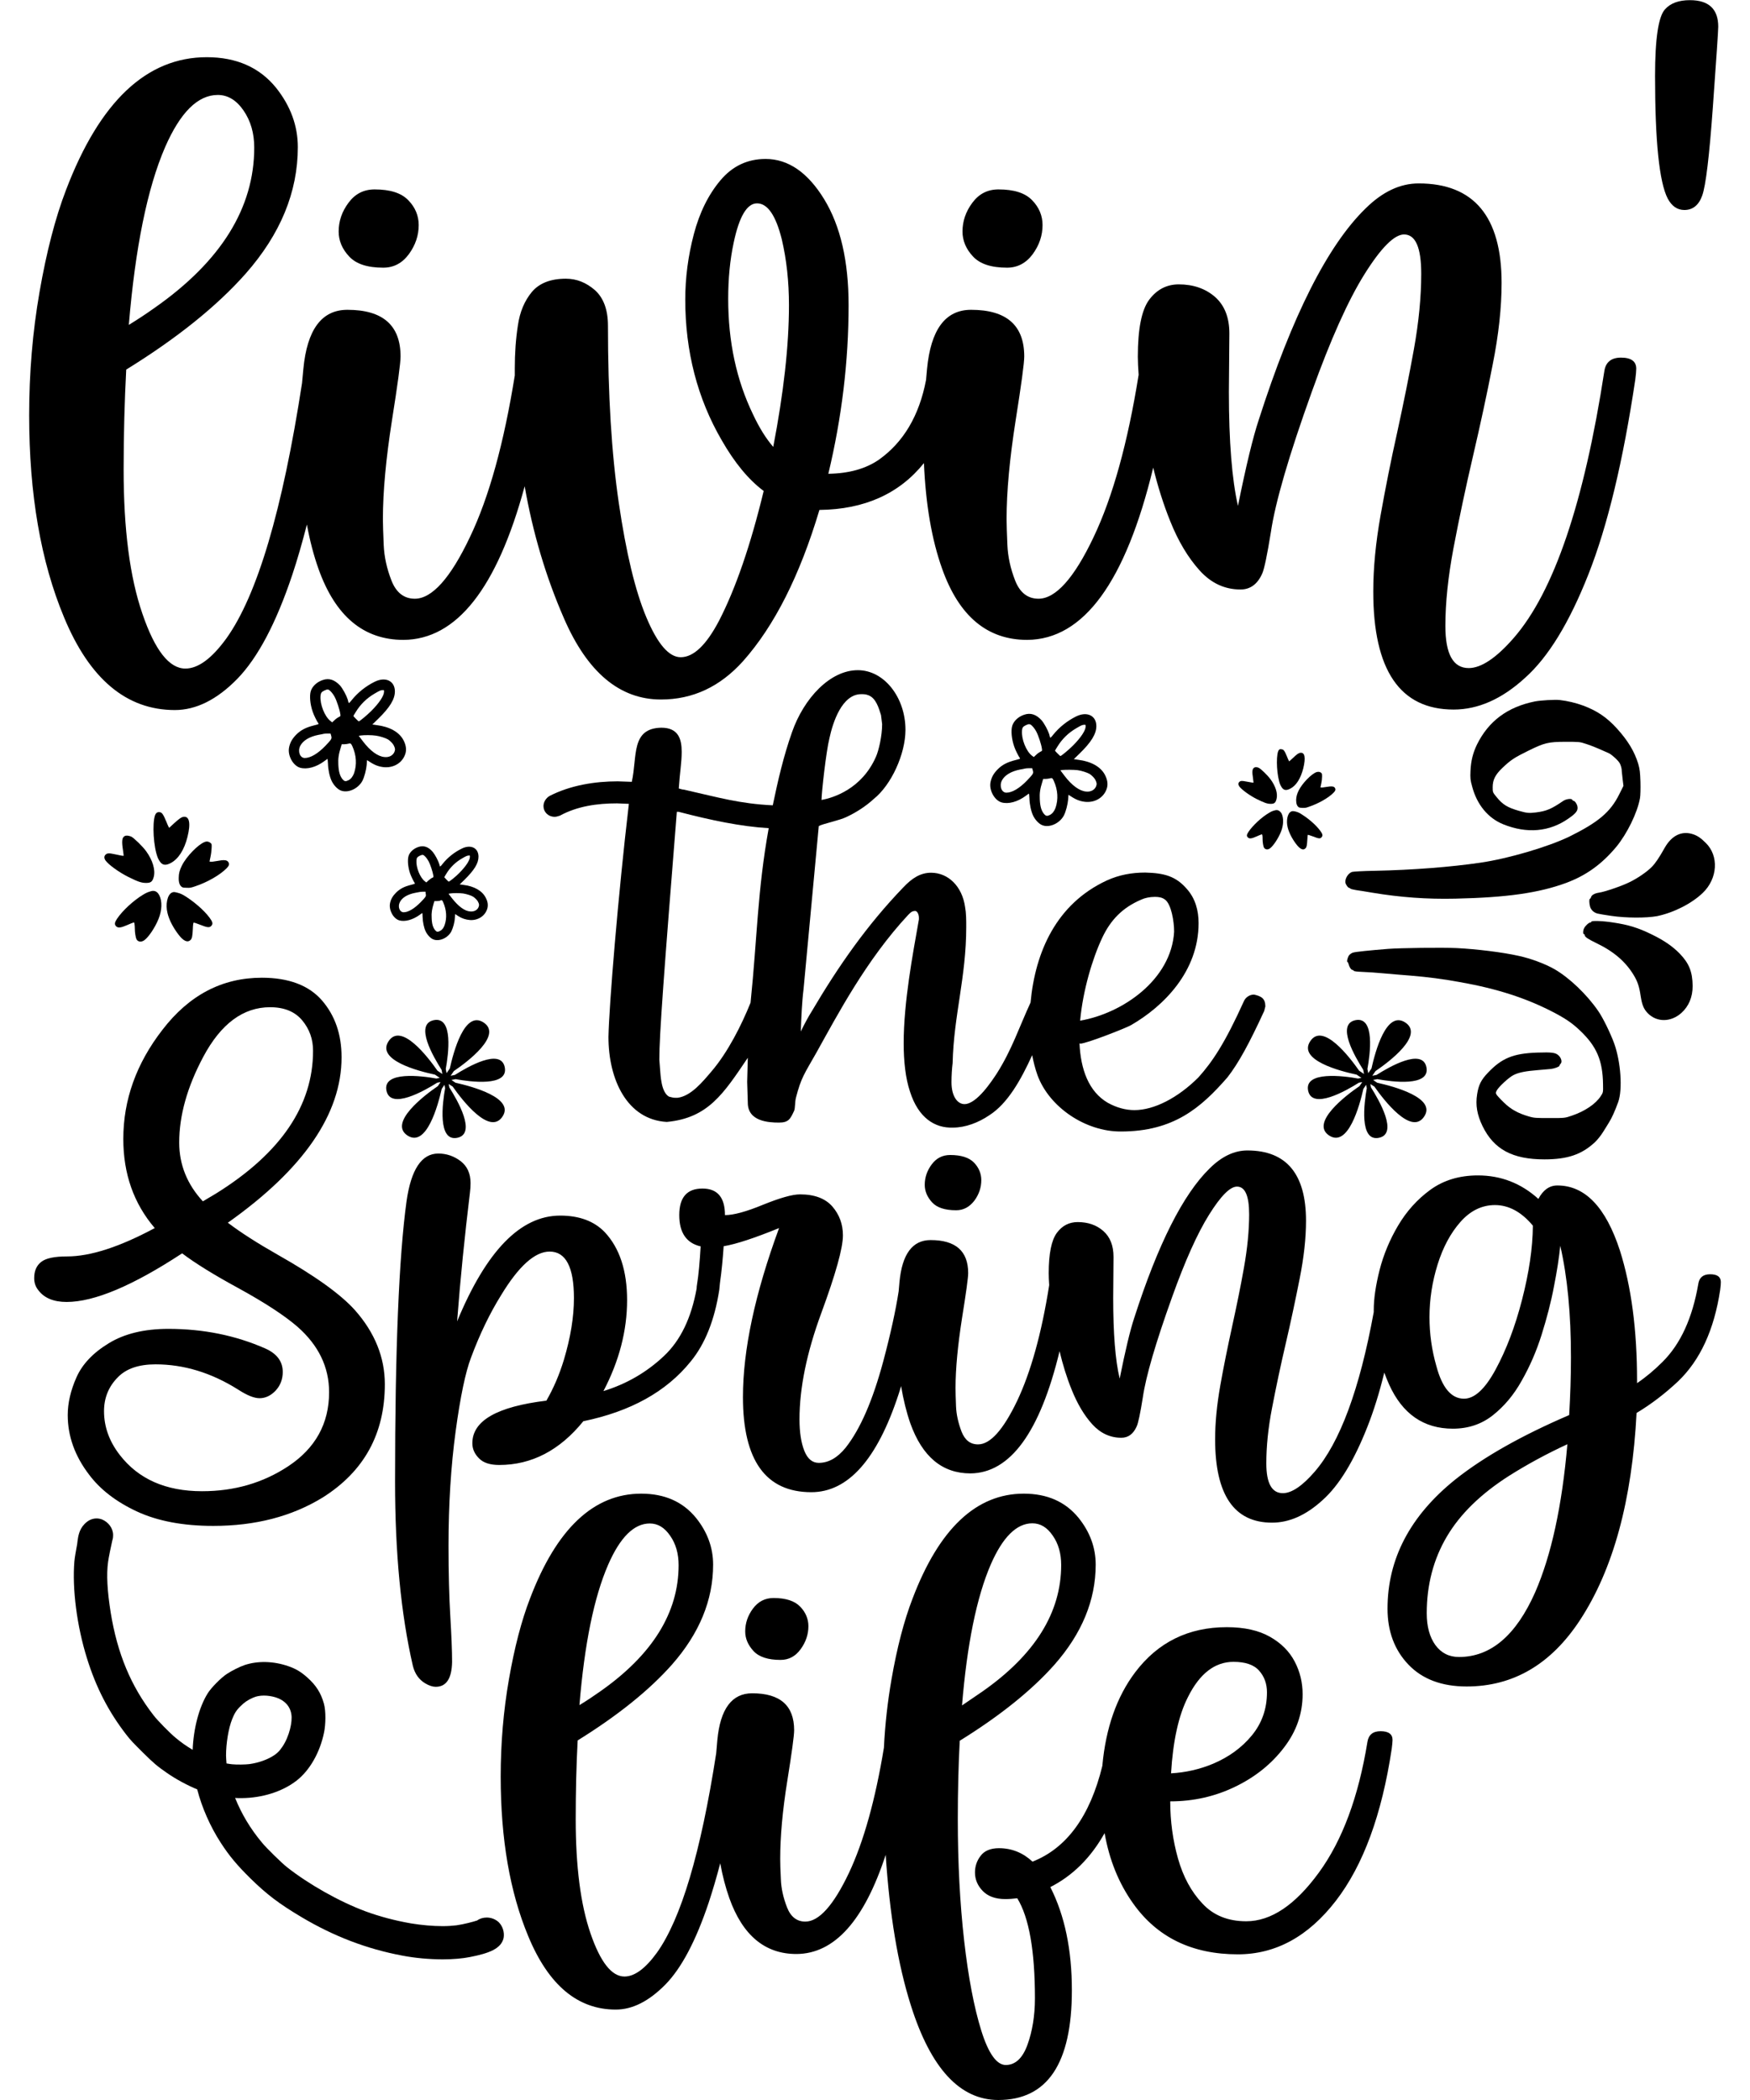 <?xml version="1.0" encoding="UTF-8"?> <svg xmlns="http://www.w3.org/2000/svg" xmlns:xlink="http://www.w3.org/1999/xlink" version="1.1" id="Layer_1" x="0px" y="0px" viewBox="0 0 1080 1296" style="enable-background:new 0 0 1080 1296;" xml:space="preserve"> <g> <path d="M481.7,1024.4c5.1,0,9.2-2.2,12.4-6.6c3.2-4.4,4.8-9.1,4.8-14.2c0-4.5-1.7-8.6-5.1-12.1c-3.4-3.5-8.8-5.3-16.4-5.3 c-5.3,0-9.5,2.2-12.7,6.5s-4.8,9-4.8,14.1c0,4.4,1.7,8.4,5.1,12.1C468.4,1022.6,474,1024.4,481.7,1024.4z"></path> <path d="M852,1068.4c-4.7,0-7.4,2.2-8.1,6.6c-5.5,33.8-15.4,60.7-30,80.7s-29.5,30-44.8,30c-11.2,0-20.2-3.6-27-10.9 c-6.9-7.3-11.9-16.5-15.1-27.8s-4.8-23.1-4.8-35.3c14.5,0,27.9-3.1,40.2-9.1c12.4-6,22.4-14.1,30-24.1c7.7-10,11.5-21,11.5-32.9 c0-7.2-1.6-13.9-4.9-20.2c-3.3-6.3-8.4-11.4-15.3-15.3c-6.9-3.9-15.7-5.9-26.6-5.9c-23.7,0-42.5,9.3-56.5,27.8 c-11.4,15.1-18.2,34.4-20.3,57.8c-7.6,31.1-22,50.8-43.1,59.1c-5.9-5.5-12.8-8.3-20.7-8.3c-5.2,0-9,1.6-11.3,4.7 c-2.4,3.1-3.5,6.5-3.5,10.3c0,4.3,1.6,8.1,4.8,11.4s7.8,5,13.9,5c2.5,0,4.9-0.2,7.4-0.5c7.3,11.9,10.9,32.5,10.9,61.7 c0,10.8-1.6,20.4-4.6,28.7s-7.5,12.5-13.4,12.5c-5.6,0-10.7-7.1-15.1-21.2c-4.4-14.1-8-32.7-10.6-55.7c-2.6-23-3.9-47.9-3.9-74.7 c0-17.3,0.4-33.5,1.2-48.5c25-15.5,44.5-31.2,58.5-47c16.9-19.2,25.4-39.8,25.4-61.7c0-10.4-3.5-20.1-10.6-28.9 c-8.1-9.9-19.3-14.9-33.8-14.9c-29.3,0-52.2,21.6-68.6,64.7c-5.3,13.7-9.6,30.3-13,49.8c-2.4,13.8-4,27.9-4.7,42.3 c-5.3,32.2-12.5,58-21.6,77.3c-9.5,20-18.5,30-26.9,30c-5.2,0-9-2.9-11.3-8.8s-3.6-11.7-3.8-17.4c-0.3-5.7-0.4-9.9-0.4-12.5 c0-13.6,1.4-29.7,4.4-48.3c2.8-17.5,4.2-27.8,4.2-31.1c0-15.2-8.6-22.8-25.9-22.8c-12.5,0-19.7,9.6-21.5,28.9 c-0.2,2.7-0.5,5.4-0.7,8.1c-9.5,61.3-21.7,102.3-36.6,123.1c-7.1,9.8-13.8,14.7-20,14.7c-7.9,0-14.9-8.9-21-26.7 c-6.1-17.8-9.1-41.2-9.1-70.3c0-17.4,0.4-33.7,1.2-48.7c24.8-15.4,44.2-31,58.2-46.8c16.9-19.2,25.4-39.8,25.4-61.7 c0-10.4-3.5-20.1-10.6-28.9c-8.1-9.9-19.3-14.9-33.8-14.9c-29.3,0-52.2,21.6-68.6,64.7c-5.3,13.7-9.6,30.3-13,49.8 c-3.4,19.5-5.1,39.5-5.1,60.1c0,38.6,5.7,71.4,17,98.5c12.5,30.2,30.5,45.3,54,45.3c10.4,0,20.5-5.2,30.6-15.4 c10-10.2,18.9-27.1,26.8-50.7c2.4-7.3,4.8-15.4,7.1-24.2c1.4,7.8,3.3,15,5.6,21.5c8.2,23,22,34.5,41.4,34.5 c23.5-0.1,41.8-20.6,55.1-61.2c2.4,36.6,7.5,67.5,15.5,92.8c12.3,39,30.3,58.5,54,58.5c30.3,0,45.4-22.5,45.4-67.7 c0-25-4.4-46.2-13.3-63.7c13.8-7,25-18.1,33.5-33.3c2.9,16.5,8.7,30.9,17.6,43.4c14.9,21,36.5,31.4,64.6,31.4 c23.4,0,43.5-11,60.5-33c16.9-21.9,28.4-53.2,34.5-93.9c0.3-2.5,0.5-4.3,0.5-5.4C859.4,1070.2,856.9,1068.4,852,1068.4z M733.1,1047.4c7.2-14.5,16.6-21.8,28.1-21.8c7.4,0,12.7,1.8,15.9,5.5c3.2,3.6,4.8,8.1,4.8,13.3c0,10.3-3.2,19.2-9.4,26.7 s-14.2,13.3-23.9,17.4c-8.4,3.5-17,5.4-25.9,5.9C723.9,1074.5,727.3,1058.8,733.1,1047.4z M611.4,965.6c7.4-17,16-25.5,25.7-25.5 c5,0,9.1,2.5,12.6,7.6c3.5,5,5.2,11.1,5.2,18.1c0,29.4-16.2,55.4-48.6,78.1l-12.6,8.6C596.8,1014.8,602.7,985.8,611.4,965.6z M375.3,965.7c7.4-17,16-25.5,25.7-25.5c5,0,9.1,2.5,12.6,7.6c3.5,5,5.2,11.1,5.2,18.1c0,29.4-16.2,55.4-48.6,78.1 c-4.1,2.9-8.3,5.7-12.6,8.3C360.7,1014.6,366.6,985.7,375.3,965.7z"></path> <path d="M107.9,438.2c13.1,0,26-6.4,38.6-19.3c12.6-13,23.9-34.3,33.9-64.2c3.1-9.3,6.1-19.7,9-31c1.8,9.9,4.2,19.1,7.2,27.5 c10.4,29.1,27.8,43.7,52.4,43.7c32.8-0.2,57.7-31.8,74.8-94.8c5,28.6,13,55.7,24.2,81.4c14.5,33.5,34.5,50.2,59.9,50.2 c19.6,0,36.4-7.8,50.7-23.7c19.3-21.7,35-52.8,47.1-93.3c27.8-0.3,49.3-10,64.5-28.9c1.1,25.5,4.8,47.3,11.3,65.4 c10.4,29.1,27.8,43.7,52.4,43.7c34.8-0.2,60.7-35.6,77.8-106.3c2.8,11.5,6.3,22.7,10.6,33.3c4.9,12.2,10.9,22.2,18,30.1 c7.1,7.9,15.5,11.8,25.3,11.8c6,0,10.5-3.3,13.4-9.9c1.2-2.7,3-11.1,5.3-25.4c2.7-18.4,11.1-47.3,25.3-86.8 c11.5-32,22.3-56.2,32.5-72.5s18.4-24.5,24.4-24.5c7.1,0,10.6,8.1,10.6,24.2c0,14.3-1.5,29.8-4.5,46.5c-3,16.7-6.5,33.8-10.3,51.3 c-3.9,17.4-7.3,34.6-10.3,51.4c-3,16.9-4.5,32.5-4.5,47c0,48.5,16.5,72.8,49.6,72.8c15,0,29.7-6.4,44-19.5 c14.4-12.8,27.4-34.1,39.2-64c11.8-29.9,21.4-69.9,28.9-120.1c0.4-3.1,0.6-5.4,0.6-6.8c0-4.5-3.2-6.8-9.4-6.8 c-6,0-9.5,2.8-10.3,8.4c-12.5,81.2-31.1,136.1-55.9,164.6c-10.8,12.4-20.1,18.6-27.8,18.6c-9.6,0-14.4-8.6-14.4-26 c0-14.4,1.7-30.4,5-48c3.5-18.4,7.5-37.3,12-56.6c4.5-19.3,8.6-38.2,12.2-56.7c3.7-18.5,5.5-35.3,5.5-50.4 c0-40.9-17.1-61.4-51.2-61.4c-11.5,0-22.4,5.2-32.8,15.5c-23.3,22.7-45.3,66.2-65.9,130.5c-3.5,10.5-7.8,28.2-12.8,53 c-3.7-16.2-5.6-39.6-5.6-70.4l0.3-36c0-9.9-3-17.4-8.9-22.6c-5.9-5.1-13.4-7.7-22.3-7.7c-7.5,0-13.6,3.2-18.3,9.5s-7,18.1-7,35.2 c0,3,0.2,6.7,0.5,11.1c-6.7,41.8-15.9,75.2-27.8,100.2c-12,25.3-23.4,38-34,38c-6.7,0-11.5-3.8-14.4-11.2c-2.9-7.4-4.5-14.8-4.8-22 s-0.5-12.5-0.5-15.8c0-17.2,1.9-37.5,5.6-61.1c3.5-22.1,5.3-35.3,5.3-39.4c0-19.2-10.9-28.8-32.8-28.8c-15.9,0-24.9,12.2-27.2,36.6 c-0.2,2.3-0.4,4.5-0.6,6.7c-4.2,22-13.9,38.4-29.1,49.2c-8.1,5.6-18.5,8.5-31.2,8.7c8.3-34.7,12.5-69.4,12.5-104.1 c0-27.1-5-48.9-15.1-65.4s-22.2-24.8-36.1-24.8c-11.2,0-20.5,4.4-27.9,13.2c-7.4,8.8-12.9,19.9-16.4,33.2s-5.3,26.8-5.3,40.4 c0,32,7.5,61,22.5,86.8c7.9,13.8,16.5,24.3,25.9,31.3c-8.1,33.5-17.3,60.2-27.5,80c-7.9,15.1-15.8,22.6-23.7,22.6 c-7.3,0-14.3-8.2-21.2-24.6c-6.9-16.4-12.5-39.9-17-70.5c-4.5-30.6-6.7-67-6.7-109.4c0-9.9-2.7-17.2-8-22c-5.4-4.7-11.3-7.1-18-7.1 c-9.3,0-16.3,2.7-20.9,8.1c-4.5,5.4-7.5,12.3-8.7,20.8c-1.3,8.4-1.9,17.2-1.9,26.3c0,1.5,0,3,0,4.5c-6.7,41.6-15.8,75-27.7,99.8 c-12,25.3-23.4,38-34,38c-6.7,0-11.5-3.8-14.4-11.2c-2.9-7.4-4.5-14.8-4.8-22s-0.5-12.5-0.5-15.8c0-17.2,1.9-37.5,5.6-61.1 c3.5-22.1,5.3-35.3,5.3-39.4c0-19.2-10.9-28.8-32.8-28.8c-15.9,0-24.9,12.2-27.2,36.6c-0.3,2.9-0.5,5.7-0.8,8.6 C174.3,315,158.7,367.5,139.7,394c-9,12.4-17.4,18.6-25.3,18.6c-10,0-18.8-11.3-26.5-33.8c-7.8-22.6-11.6-52.2-11.6-89 c0-22.1,0.6-42.7,1.6-61.7c31.4-19.4,56-39.2,73.7-59.2c21.5-24.4,32.2-50.4,32.2-78.1c0-13.2-4.5-25.4-13.4-36.6 c-10.2-12.6-24.5-18.9-42.8-18.9c-37.1,0-66,27.3-86.8,81.8c-6.7,17.4-12.1,38.4-16.4,63.1c-4.3,24.7-6.4,50.1-6.4,76.1 c0,48.8,7.2,90.3,21.5,124.6C55.3,419.1,78.1,438.2,107.9,438.2z M464.7,255.7c-10.2-21.1-15.3-44.8-15.3-71.3 c0-12.4,1.1-24,3.4-34.7c3.4-16.1,8.2-24.2,14.4-24.2c6.5,0,11.6,7.4,15.3,22.3c2.9,12.4,4.4,25.9,4.4,40.6c0,25-3.3,54.1-9.7,87.4 C472.6,270.5,468.5,263.8,464.7,255.7z M101.9,90.8c9.4-21.5,20.2-32.2,32.5-32.2c6.2,0,11.5,3.2,15.9,9.6c4.4,6.4,6.6,14,6.6,22.9 c0,37.2-20.5,70.2-61.5,98.9c-5.2,3.7-10.5,7.2-15.9,10.5C83.5,152.8,90.9,116.2,101.9,90.8z"></path> <path d="M236.5,165.2c6.5,0,11.7-2.8,15.8-8.3c4.1-5.6,6.1-11.6,6.1-18c0-5.7-2.1-10.9-6.4-15.3c-4.3-4.5-11.2-6.7-20.8-6.7 c-6.7,0-12,2.7-16.1,8.2c-4.1,5.5-6.1,11.4-6.1,17.8c0,5.5,2.1,10.7,6.4,15.3C219.7,162.9,226.7,165.2,236.5,165.2z"></path> <path d="M621.5,165.2c6.4,0,11.7-2.8,15.8-8.3c4.1-5.6,6.1-11.6,6.1-18c0-5.7-2.1-10.9-6.4-15.3c-4.3-4.5-11.2-6.7-20.8-6.7 c-6.7,0-12,2.7-16.1,8.2s-6.1,11.4-6.1,17.8c0,5.5,2.1,10.7,6.4,15.3C604.7,162.9,611.7,165.2,621.5,165.2z"></path> <path d="M1039.5,129.6c5.2,0,8.9-3,11-8.9c2.2-6,4.4-24.3,6.6-54.9c2.2-30.6,3.3-47,3.3-49.3c0-10.9-5.8-16.4-17.5-16.4 c-6.9,0-12,1.9-15.3,5.6c-4.1,4.3-6.2,18.1-6.2,41.2c0,40.3,2.6,65.5,7.8,75.6C1031.7,127.2,1035.1,129.6,1039.5,129.6z"></path> <path d="M637,651.2c0.8,4.1,1.8,8.2,3.3,12.4c7.3,19.8,29.7,34.8,51.4,34.7c32.6,0,49.4-14.6,65.8-33.4c7-9,13.6-21.2,22.7-41 l0.7-2.8c0-4.9-2.5-6.3-7-7.3c-2.8,0-5.3,1.8-6.3,4.2c-11.6,25.7-19.3,37.2-28,46.9c-12.6,12.6-27.3,20.2-39.5,20.2 c-5.2,0-10.8-1.4-16.4-4.5c-11.9-6.9-16.8-20.8-17.5-36.8l0.4,0.3c3.9,0,29.4-10.1,31.5-11.5c19.9-11.5,41.6-33,41.6-62.9 c0-7.9-2.1-15.2-7-20.8c-7-8.3-14.4-10.1-25.9-10.4c-8.4,0-16.1,1.4-23.8,4.9c-31,14.4-44.1,43.9-47,75.3 c-7.2,15.6-11.5,29.1-20.9,43.9c-2.8,4.2-12.2,18.8-19.9,18.8c-4.1,0-8-4.5-8-13.5c0-4.2,0.3-8.7,0.7-11.8 c0.7-29.6,8.4-52.8,8.4-84.1c0-4.2,0-8.4-0.7-12.2c-1.8-12.9-10.5-21.2-21-21.2c-6.6,0-11.8,3.4-17.1,9 c-22.4,23.3-39.9,48.3-56.7,76.8c-1.4,2.1-5.2,9.1-6.6,12.2c0.3-8.4,0.7-18.1,1.7-26.1l9.4-100.7c2.4-1.4,12.9-3.5,17.1-5.6 c6-2.8,11.9-6.6,16.8-11.1c10.9-8.7,19.6-27.8,19.6-42.7c0-19.8-13-36.8-29.4-36.8c-17.2,0-33.3,17.4-40.6,38.2 c-5.3,15-8.7,29.9-11.9,45.2c-20.6-1-33.2-4.8-54.9-9.7c-1,0-2-0.4-3.1-0.7c0.7-10.4,1.8-16,1.8-22.6c0-8-2.1-14.9-12.6-14.9 c-18.9,0.4-14.7,17.8-18.2,33.4l-8.7-0.3c-14,0-29.1,2.4-42,9c-2.4,1.4-3.8,3.9-3.8,6.3c0,3.5,2.8,6.6,7,6.6c1,0,2-0.4,3.1-0.7 c10.8-5.9,23.1-7.6,35.3-7.6l7.3,0.3c-6.7,56.9-12.2,124.3-12.6,143.8c0,26.4,11.5,51.1,36,52.5c25.5-2.4,35-17.4,50-39.6 l-0.4,14.9l0.4,12.9c0,11.5,12.9,12.2,19.2,12.2c5.9,0,7-2.1,9.4-7.3c0.7-1.7,0.4-5.2,1.1-8c3.2-12.5,5.3-14.9,12.6-27.8 c13-23.3,30.8-57.3,56.7-85.1c1.7-1.7,2.4-2.4,4.5-2.4c1.4,0.4,2.1,2.5,2.1,4.2v1c-3.8,21.5-9.4,51-9.4,76.4 c0,11.1,1.1,21.6,3.9,29.9c5.2,16.3,15.4,22.6,26.5,22.2c7.7,0,15.8-3.1,22.4-7.6C621.8,681.1,630,666.6,637,651.2z M680.2,578.8 c5.2-11.1,12.6-18.7,24.1-23.6c2.1-1,5.2-1.7,8.4-1.7c2.4,0,4.5,0.3,6.3,1.7c3.8,2.8,5.6,13.2,5.6,19.8 c-1.7,29.6-31.8,50.4-58,54.9C668.3,611.1,674.3,591.3,680.2,578.8z M511.9,455.5c2.1-9.7,7.7-27.1,19.6-27.1c1.4,0,2.8,0,4.5,0.7 c4.6,1.8,6.3,7.7,7.7,12.2l0.7,5.6c0,7.2-2.1,16.3-3.8,20.1c-8.8,20.1-26.6,25.4-33.6,26.7C507,489.5,509.8,463.8,511.9,455.5z M463.2,618.8c-5.6,13.9-14,30.6-24.1,42.4c-5.3,6.2-12.6,15.3-21,16.3h-1.4c-1.4,0-2.4-0.4-3.8-0.7c-4.9-2.8-5.2-12.8-5.6-17.7 l-0.4-5.2c0-15.3,2.8-52.8,10.8-152.9h1.1c19.9,5.2,38.5,9.1,55.6,10.1C467.4,550,467.4,577.8,463.2,618.8z"></path> <path d="M96,842c17.5,0,34.5,5.2,51,15.6c5.4,3.5,9.8,5.3,13.2,5.3c3.6,0,7-1.6,9.9-4.7c2.9-3.1,4.4-7,4.4-11.5 c0-6.5-3.6-11.3-10.8-14.5c-18.4-8.1-38.3-12.1-59.8-12.1c-14.9,0-27.2,3-36.8,8.9c-9.7,5.9-16.3,12.9-19.9,21s-5.4,15.9-5.4,23.3 c0,13,4.4,25.3,13.2,36.8c6.9,9.2,16.8,16.8,29.5,22.7s28.4,8.9,47.1,8.9c26,0,48.4-5.8,67.5-17.5c25.6-16.1,38.4-39.4,38.4-69.9 c0-16.5-6.1-31.8-18.5-45.8c-8.8-9.8-24.7-21.2-47.7-34.2c-12.5-7.1-22.8-13.7-30.7-19.7c46.8-33.1,70.2-67.2,70.2-102.1 c0-14.1-4-25.7-12.1-35.1c-8.1-9.3-20.5-14-37.1-14c-24.5,0-44.9,10.7-61.4,32.2c-16.1,20.8-24.1,43.2-24.1,67.3 c0,21.5,6.4,39.8,19.4,55c-21.8,11.7-39.8,17.5-54.1,17.5c-7.8,0-13.1,1.1-16,3.4c-2.9,2.3-4.3,5.6-4.3,10c0,2.8,0.8,5.3,2.6,7.5 c3.6,4.8,9.5,7.2,17.4,7.2c17.1,0,40.8-10,71.3-30c8.2,6.2,19.7,13.3,34.4,21.3c17,9.3,29.2,17.4,36.9,24.1 c12.9,11.4,19.4,24.8,19.4,40.3c0,19.4-8.5,34.7-25.4,45.8c-15.5,10.2-33.1,15.3-53,15.3c-22.4,0-39.3-7.5-50.8-22.4 c-6.5-8.4-9.7-17.4-9.7-27c0-8.3,2.9-15.3,8.6-21C78,844.6,85.7,842,96,842z M125.2,741.4c-9.7-10.5-14.6-22.6-14.6-36.3 c0-16.6,4.9-34.2,14.8-52.8c10.9-20.5,24.7-30.7,41.3-30.7c8.7,0,15.3,2.7,19.8,8.1c4.5,5.4,6.7,11.6,6.7,18.8 c0,33.8-19.9,63.1-59.6,87.9L125.2,741.4z"></path> <path d="M575,718.6c-2.9,3.9-4.3,8.1-4.3,12.6c0,3.9,1.5,7.5,4.5,10.8c3,3.3,8,4.9,14.9,4.9c4.5,0,8.2-2,11.2-5.9 c2.9-3.9,4.3-8.2,4.3-12.7c0-4-1.5-7.7-4.5-10.8c-3-3.1-7.9-4.7-14.7-4.7C581.7,712.8,577.9,714.7,575,718.6z"></path> <path d="M1055.4,786.4c-4.3,0-6.7,2-7.3,5.9c-3.6,21-10.9,37.1-22.1,48.2c-4.9,4.9-10.1,9.3-15.7,13.1v-1.5 c0-31.2-3.5-58-10.6-80.4c-8.7-26.7-21.5-40.1-38.6-40.1c-4.9,0-8.8,2.8-11.7,8.3c-10.7-9.7-23.2-14.5-37.3-14.5 c-11.5,0-21.3,3-29.4,8.9c-8.1,5.9-14.7,13.3-19.9,22.1c-5.2,8.8-9,18-11.4,27.4c-2.4,9.5-3.6,17.7-3.6,24.7c0,0.4,0,0.8,0,1.2 c-8.7,47.7-20.9,80.6-36.5,98.6c-7.6,8.8-14.2,13.2-19.6,13.2c-6.8,0-10.2-6.1-10.2-18.4c0-10.3,1.1-21.6,3.5-34 c2.5-13,5.3-26.3,8.5-40c3.2-13.7,6-27,8.6-40.1c2.6-13.1,3.9-24.9,3.9-35.6c0-28.9-12.1-43.4-36.2-43.4c-8.1,0-15.8,3.7-23.2,11 c-16.5,16.1-32,46.9-46.6,92.3c-2.5,7.5-5.5,20-9,37.5c-2.7-11.3-4-27.9-4-49.7l0.2-25.4c0-7-2.1-12.3-6.3-16s-9.5-5.5-15.8-5.5 c-5.3,0-9.6,2.2-12.9,6.7s-5,12.8-5,24.9c0,2,0.1,4.4,0.3,7.3c-4.7,29.9-11.4,53.8-19.8,71.5c-8.6,17.9-16.6,26.8-24.1,26.8 c-4.8,0-8.1-2.6-10.2-7.9c-2-5.3-3.2-10.5-3.4-15.6c-0.2-5.1-0.3-8.9-0.3-11.2c0-12.2,1.4-26.5,4-43.2c2.5-15.6,3.8-24.9,3.8-27.8 c0-13.6-7.7-20.4-23.2-20.4c-11.2,0-17.6,8.7-19.2,25.9c-0.2,1.9-0.3,3.8-0.5,5.7c-1.8,11.6-4.9,26-9.5,43.2 c-6.5,24.2-14.2,41.9-23.2,53.3c-5.1,6.3-10.6,9.4-16.6,9.4c-3.9,0-6.9-2.4-8.9-7.4s-3-11.5-3-19.5c0-19.4,4.5-41.2,13.4-65.4 c8.9-24.2,13.4-40.2,13.4-48.1c0-6.9-2.2-12.8-6.5-17.8c-4.4-5-11-7.5-20-7.5c-4.8,0-12.4,2.2-22.8,6.4 c-10.4,4.3-18.2,6.4-23.5,6.4c0-10.9-4.6-16.4-13.9-16.4c-9.5,0-14.3,5.4-14.3,16.4c0,10.8,4.4,17.3,13.2,19.3 c-0.6,10-1.3,17.8-2.2,23.2c-0.2,1.1-0.3,2.1-0.3,2.9c-3.3,18.1-9.9,31.9-20.1,41.5c-10.7,10.1-23.1,17.3-37.4,21.7 c9.7-18.5,14.6-37.3,14.6-56.1c0-18.2-4.6-32.1-13.7-41.9c-6.6-6.9-15.8-10.3-27.6-10.3c-24.5,0-45.6,21.8-63.6,65.3 c2-26.4,4.7-52.9,7.9-79.3c0.3-2.2,0.4-4.2,0.4-6.1c0-5.9-2.1-10.4-6.1-13.5c-4.1-3.1-8.7-4.7-13.8-4.7c-10.3,0-16.8,9.8-19.6,29.4 c-4.7,34.2-7.1,91.9-7.1,173.1c0,43.6,3.6,81.6,11,113.7c1.2,4.8,3.7,8.4,7.5,10.7c2.5,1.5,4.7,2.2,6.6,2.2 c6.6,0,9.9-5.2,10.1-15.3c0-7-0.4-16.5-1.1-28.3c-0.7-11.8-1.1-26.3-1.1-43.4c0-25.7,1.5-49.3,4.4-70.7c2.9-21.4,6.1-36.6,9.5-45.5 c5.4-14.5,11.6-27.3,18.5-38.4c10.9-18,20.9-27,30-27c10,0,15,9.6,15,28.7c0,11.7-2.1,24.4-6.2,38.1c-2.8,9.2-6.4,17.6-10.8,25.2 c-30.5,3.7-45.7,12.4-45.7,26.3c0,3.5,1.4,6.6,4.1,9.3c2.7,2.8,6.9,4.1,12.5,4.1c20,0,37.3-9,51.9-27c29.1-6,51.2-18.2,66.2-36.8 c8.9-10.8,14.8-25.6,17.7-44.3c0.2-1.7,0.3-3.1,0.4-4.1c1.1-7.8,1.8-15.4,2.3-22.8c7.8-1.3,19.2-5.1,34.2-11.2 c-14.9,40.5-22.3,75.2-22.3,104.3c0,39.1,14.1,58.7,42.2,58.7c22.6,0,40.6-20.1,53.8-60.3c0.6-1.7,1.1-3.5,1.6-5.2 c1.4,8.4,3.3,16.1,5.7,23c7.4,20.6,19.7,30.9,37.1,30.9c24.5-0.2,42.9-25.3,55-75.4c2,8.3,4.4,16.2,7.5,23.8 c3.5,8.7,7.7,15.8,12.7,21.3s11,8.3,17.9,8.3c4.3,0,7.4-2.3,9.5-7c0.9-1.9,2.2-7.9,3.8-18c1.9-13,7.9-33.5,17.9-61.4 c8.1-22.7,15.8-39.8,23-51.3s12.9-17.3,17.2-17.3c5,0,7.5,5.7,7.5,17.1c0,10.1-1.1,21.1-3.2,32.9c-2.1,11.9-4.6,24-7.3,36.3 c-2.7,12.4-5.2,24.5-7.3,36.4c-2.1,11.9-3.2,23-3.2,33.2c0,34.3,11.7,51.5,35.1,51.5c10.6,0,20.9-4.5,31.2-13.9 c10.2-9.1,19.4-24.2,27.7-45.3c3.8-9.6,7.3-20.7,10.4-33.4c0.9,2.5,1.9,4.9,3,7.4c8.2,18.1,21.3,27.2,39.3,27.2 c9.4,0,17.6-2.7,24.6-8.2s13-12.6,17.9-21.4c5-8.8,9.1-18.2,12.3-28.4c3.2-10.2,5.8-20.1,7.6-29.7c1.9-9.6,3.2-18,3.9-25.2 c4.4,19.1,6.6,42.1,6.6,68.8c0,11.8-0.4,23.7-1.1,35.7c-29.3,12.6-52.7,25.8-70.2,39.7c-27.9,22.4-41.9,49-41.9,79.8 c0,14,4.3,25.5,12.9,34.5c8.6,9,20.6,13.5,35.9,13.5c28.8,0,52.1-13.7,70-41c20.5-31.3,32.1-73.9,34.9-127.8 c9-5.4,17.5-11.9,25.6-19.5c13.6-13,22.3-31.8,26-56.5c0.3-2.2,0.4-3.8,0.4-4.8C1062,788,1059.8,786.4,1055.4,786.4z M939.3,802.2 c-4.3,16.7-9.8,31-16.3,43s-13,18-19.5,18c-7.8,0-13.5-6.7-17.1-20.3c-2.8-9.8-4.2-19.8-4.2-30c0-11.1,1.7-21.9,5-32.5 s8-19.4,14.1-26.3s13.2-10.4,21.3-10.4c8.5,0,16.3,4.2,23.4,12.7C945.9,770.3,943.6,785.5,939.3,802.2z M947.4,982.7 c-11.8,26.6-27.4,39.9-47,39.9c-6.2,0-11-2.5-14.6-7.4c-3.5-4.9-5.3-11.4-5.3-19.6c0-17.6,4.2-33.4,12.4-47.3s21-26.4,38.4-37.5 c11.1-7,23-13.5,36-19.5C964,929.3,957.4,959.8,947.4,982.7z"></path> <path d="M976.9,435.4c-4.4-1.6-9.3-2.8-14.4-3.4c-3-0.3-11.8,0.2-15.3,0.9c-16.9,3.4-28.6,12.2-35.7,26.6c-2.5,5.2-3.7,10-4,16.2 c-0.2,4.5-0.1,5.7,1,9.6c2.9,11.2,9.8,19.6,19.2,23.4c14.6,5.9,28.5,4.7,40.2-3.5c4.8-3.3,6.1-5,5.6-7.5c-0.3-1.6-1.6-3.5-2.5-3.5 c-0.2,0-0.5-0.2-0.6-0.5c-0.3-1.1-3.8-0.7-5.7,0.6c-7.3,5-10.4,6.3-16.9,7.1c-4.2,0.5-5.5,0.4-10.4-1c-7-2-10-3.8-13.8-8.5 c-2.4-2.9-2.4-3-2.4-6.1c0-4.5,1.6-7.7,5.9-11.8c5.2-5,7.6-6.5,15.7-10.5c10.3-5.1,12.7-5.7,23.5-5.7c8.2,0,8.7,0,12.5,1.3 c3.3,1,7.5,2.8,14.2,5.8c1.8,0.9,5.8,4.5,6.7,6.3c0.5,1,1,2.6,1.1,3.7c0,1.1,0.4,3.7,0.6,6l0.5,4.1l-2.7,5.4 c-5.4,10.8-12.9,17.1-30.5,25.8c-13.1,6.4-37.9,13.7-55.1,16.2c-18.5,2.7-41.5,4.5-65.1,5c-7.2,0.1-13.5,0.5-14.1,0.7 c-2.5,0.9-4.4,4.1-4.1,6.6c0.3,1.4,1.7,3.3,2.5,3.3c0.2,0,0.5,0.2,0.6,0.4c0.1,0.2,1.6,0.6,3.4,0.9c1.8,0.2,6.3,1,10,1.6 c17.4,2.9,33.8,4.1,51.3,3.7c31.8-0.7,51.5-3.5,68.4-9.7c12.3-4.6,21.9-11.4,31-22.3c6.6-8,13-21,14.6-30c0.3-1.5,0.4-6,0.3-10 c-0.2-6.1-0.4-7.8-1.4-11.3c-2.3-7.5-6.3-14.2-13.2-21.8C991.5,442.6,985.5,438.6,976.9,435.4z"></path> <path d="M986.8,550.9c-2.7,0.4-4.6,1.5-4.9,2.8c-0.2,0.5-0.5,1-0.7,1c-0.5,0-0.5,2.6,0.1,4.8c0.6,2.1,2.3,3.7,4.6,4.3 c0.8,0.2,4.6,0.9,8.3,1.4c9.3,1.4,21.8,1.4,28.4,0.2c10.5-2.2,21.4-7.8,28.2-14.3c9.3-8.9,10.1-22.9,1.9-30.9 c-3.1-3.1-5.1-4.4-7.7-5.3c-7-2.4-13.3,0.6-17.7,8.4c-3.4,6.1-5.8,9.6-8,11.8c-3.1,3.1-8.8,7-13.8,9.4 C1001.1,546.7,990.4,550.4,986.8,550.9z"></path> <path d="M1008.3,601.9c2.3,3.8,3.4,7.1,4.2,12.7c0.9,5.7,1.9,8.1,4.5,10.8c5.6,5.6,14.2,5.5,20.7-0.3c4.5-4.1,6.9-9.7,6.9-16.6 c-0.1-8.8-2.2-14-8-20c-4.3-4.4-9.6-8.1-17-11.7c-8.5-4.2-14.7-6.1-24.2-7.5c-6.3-1-13.3-1.2-13.3-0.5c0,0.3-0.3,0.5-0.6,0.5 c-0.9,0-3,1.9-3.8,3.4c-0.8,1.4-0.9,3.8-0.2,3.8c0.3,0,0.5,0.3,0.5,0.6c0,1.1,2,2.4,6.9,4.8C995.8,587.1,1003.2,593.4,1008.3,601.9 z"></path> <path d="M934.2,663.4c3.2-1.6,7.5-2.4,15-3c3.3-0.3,6.9-0.6,8-0.7c2.3-0.3,5.2-1.4,5.2-2c0-0.2,0.3-0.8,0.7-1.2 c1.1-1,0.5-3.6-1.3-5.2c-1.9-1.7-3.9-2-13.1-1.7c-14.8,0.5-21.9,3.4-30.5,12.5c-4.2,4.4-5.7,7.5-6.6,13.2c-1.1,6.8,0,12.7,3.3,19.6 c7,14.4,18.5,20.6,38.2,20.6c14.1,0,22.9-2.9,31.1-10.5c1.4-1.3,3.7-4.1,5-6.2c1.3-2.1,3.1-4.9,3.9-6.3c1.6-2.5,3.7-7.2,5.6-12.5 c2.7-7.7,1.6-24.5-2.5-36c-2.3-6.3-6.9-15.8-9.9-20.1c-7-10.2-17.8-20.5-27-25.8c-5.8-3.3-14.6-6.6-22.1-8.2 c-9.7-2.2-26.1-4.2-38.2-4.8c-9.2-0.4-34.6-0.1-42.4,0.5c-11.3,0.9-20.2,1.8-21.6,2.3c-0.8,0.2-1.9,1-2.4,1.6c-1,1.3-1.6,4.2-1,4.2 c0.2,0,0.5,0.6,0.7,1.4c0.4,1.7,1.6,3.5,2.4,3.5c0.3,0,0.6,0.2,0.7,0.5s2.2,0.6,5.5,0.7c3,0.1,8.8,0.5,13,0.9s11.7,1,16.7,1.4 c10.7,0.9,19.4,2,31,4.1c22.3,4,40,9.7,56.5,18.2c7.9,4.1,12.1,6.9,17.1,11.7c10.2,9.7,13.9,18.4,14.1,33.1c0.1,5,0.1,5-1.5,7.4 c-3.1,4.7-9.7,9.2-17.7,11.9c-4.3,1.5-4.4,1.5-13.6,1.5c-8.3,0-9.7,0-13-1c-6.6-1.9-11.1-4.4-15.3-8.5c-2-1.9-4.1-4.2-4.5-4.8 c-0.7-1.1-0.7-1.3,0-2.7C924.9,670.7,931.4,664.7,934.2,663.4z"></path> <path d="M796.3,486.7c3.7-1.9,6.4-6.3,8-12.5c1.6-6.6,1-10-1.8-9.6c-1.1,0.1-2.2,0.9-4.8,3.4l-2.1,1.9l-0.3-0.6 c-0.2-0.3-0.6-1.3-1-2.3c-1.6-3.9-2.2-4.6-3.6-4.6c-0.7-0.2-1,0-1.4,0.4c-1.7,1.7-1.7,12.6,0.1,19.3c0.5,1.9,0.8,2.5,1.6,3.8 C792.3,487.8,793.8,488,796.3,486.7z"></path> <path d="M769,482.3c-2.5-0.5-3.4-0.5-4.2,0.3c-0.7,0.7-0.7,1.7,0,2.7c1.4,2,6.5,5.7,10.9,7.9c4.7,2.3,6.4,2.9,8.5,2.9 c2.2,0,3-0.6,3.6-3c0.9-3.4-0.6-8-3.8-12.3c-1.7-2.3-5.7-6.2-7.1-6.9c-1-0.5-2.1-0.6-2.8-0.2c-1.3,0.7-1.5,2.4-0.8,6.7 c0.2,1.4,0.3,2.6,0.3,2.6C773.5,483.1,772.2,482.9,769,482.3z"></path> <path d="M815.9,479.4c0-1.9,0-1.9-0.6-2.5c-0.7-0.6-1.7-0.7-2.8-0.4c-3.2,1.1-8.8,6.9-11,11.3c-1.1,2.2-1.5,3.8-1.6,5.9 c0,2.4,0.6,3.9,1.8,4.6c0.2,0.1,1.2,0.3,2.2,0.3c1.5,0,2,0,3.9-0.7c5.9-2,12.1-5.5,15.2-8.7c1.2-1.2,1.4-2,0.8-3 c-0.7-1-2-1.1-5.6-0.5c-1.3,0.2-2.5,0.4-2.8,0.3l-0.5-0.1l0.5-2.3C815.7,482.3,815.9,480.5,815.9,479.4z"></path> <path d="M783.7,523.6c2.1-1.5,5.2-6.2,6.8-10.2c1.7-4.2,1.8-8.5,0.4-11.4c-1.1-1.7-2.4-2.4-4.1-1.9c-1.6,0.4-2.2,0.7-3.7,1.6 c-4.6,2.7-9.9,7.7-12.5,11.5c-1.3,1.9-1.4,2.8-0.4,3.7c0.9,0.8,2.2,0.7,5.3-0.7c1.3-0.6,2.6-1.1,2.9-1.2c0.5-0.2,0.5-0.1,0.7,0.7 c0.1,0.5,0.1,1.5,0.1,2.2c0,1.9,0.4,4.2,0.8,5.1C780.7,524.3,782.3,524.6,783.7,523.6z"></path> <path d="M799.9,520.9c2.4,3.2,4.4,4.1,5.8,2.6c0.7-0.7,0.9-1.8,1.1-5.2c0.1-2.2,0.2-3.1,0.4-3.1c0.1,0,1.5,0.4,3.1,1 c3.5,1.4,4.5,1.5,5.3,0.5c0.7-0.8,0.7-1.4,0.1-2.6c-2-3.4-6.8-8-12-11.3c-1.9-1.3-2.8-1.6-4.3-2c-1.5-0.3-1.9-0.3-2.7,0.1 c-2.1,1-3.1,5.6-2,9.8C795.5,513.9,797.4,517.6,799.9,520.9z"></path> <path d="M105.4,532.6c4.7-2.5,8.3-8.1,10.3-16.1c2.1-8.4,1.2-12.9-2.4-12.4c-1.4,0.2-2.8,1.2-6.2,4.3l-2.7,2.5l-0.4-0.7 c-0.2-0.4-0.8-1.7-1.3-3c-2.1-5-2.8-6-4.6-6c-0.8,0-1.2,0.2-1.7,0.7c-2.3,2.2-2.2,16.2,0.1,24.8c0.7,2.4,1,3.2,2.1,4.9 C100.2,534,102.2,534.3,105.4,532.6z"></path> <path d="M70.4,527.1c-3.2-0.7-4.3-0.6-5.3,0.4c-0.9,0.9-0.9,2.2,0,3.5c1.8,2.6,8.3,7.3,14.1,10.2c6,3,8.2,3.7,11,3.7 c2.9,0,3.9-0.8,4.7-3.8c1.1-4.3-0.7-10.3-4.8-15.9c-2.2-3-7.4-8-9.1-8.9c-1.8-0.7-3.2-0.8-4.1-0.3c-1.6,0.9-1.9,3.1-1,8.7 c0.3,1.8,0.4,3.4,0.4,3.4C76.1,528.3,74.5,528,70.4,527.1z"></path> <path d="M140.9,532c-0.9-1.3-2.5-1.5-7.2-0.6c-1.6,0.3-3.2,0.5-3.7,0.4l-0.7-0.1l0.6-2.9c0.4-1.7,0.6-3.9,0.7-5.4 c0.1-2.4,0.1-2.5-0.7-3.2c-0.9-0.8-2.2-1.1-3.5-0.6c-4.1,1.5-11.3,8.9-14.1,14.5c-1.4,2.8-2,4.9-2,7.6c-0.1,3.1,0.7,5.1,2.3,5.9 c0.3,0.2,1.6,0.3,2.8,0.3c2,0.1,2.6-0.1,5-0.9c7.6-2.5,15.5-7.1,19.5-11.2C141.4,534.3,141.7,533.2,140.9,532z"></path> <path d="M78.5,570.9c1.7-0.8,3.4-1.4,3.7-1.5c0.6-0.2,0.7-0.2,0.8,0.9c0.1,0.6,0.2,1.9,0.2,2.8c0,2.4,0.5,5.4,1,6.5 c0.9,1.7,2.9,2,4.8,0.7c2.7-1.9,6.7-7.9,8.8-13.1c2.2-5.4,2.4-11,0.5-14.7c-1.2-2.3-2.9-3.1-5.1-2.5c-2,0.6-2.8,0.9-4.8,2.1 c-5.9,3.5-12.8,9.9-16.1,14.8c-1.6,2.4-1.8,3.6-0.6,4.8C72.9,572.8,74.6,572.6,78.5,570.9z"></path> <path d="M110.1,576.7c3.1,4.1,5.6,5.2,7.5,3.4c0.9-0.9,1.2-2.3,1.4-6.7c0.1-2.8,0.3-3.9,0.5-4s2,0.5,4,1.3c4.5,1.8,5.8,1.9,6.9,0.7 c0.9-1,0.9-1.8,0.1-3.3c-2.6-4.4-8.8-10.2-15.5-14.6c-2.5-1.6-3.6-2.1-5.6-2.6c-1.9-0.5-2.4-0.5-3.4,0c-2.7,1.3-4,7.3-2.6,12.7 C104.4,567.8,106.9,572.5,110.1,576.7z"></path> <path d="M880.3,658.6c-2.5-12-22.9-0.2-30.8,4.8l-2.6,0.5l2-2.9c8.4-5.7,30.3-22.2,18.3-30c-11.7-7.6-18.5,18.1-20.8,28.4l-2,2.9 l-0.5-2.6c1.6-8.8,4.9-32.6-7.4-30.1c-12.1,2.5-0.2,22.7,4.8,30.6l0.5,2.6l-3-2c-5.8-8.3-22.4-30.1-30.2-18.2 c-7.7,11.6,18.2,18.4,28.6,20.6l3,2l-2.1,0.4c-8.8-1.6-33.3-4.8-30.8,7.5c2.5,12,23.4,0.1,31.3-4.9l2.1-0.4l-1.7,2.5 c-8.4,5.7-30.6,22.7-18.7,30.5c11.7,7.6,18.8-18.6,21.1-28.8l1.7-2.5l0.4,2.1c-1.6,8.8-4.8,33.1,7.5,30.6 c12.1-2.5,0.1-23.2-4.9-31.1l-0.4-2.1l2.5,1.6c5.8,8.3,22.8,30.4,30.7,18.5c7.8-11.5-18.6-18.6-29-20.9l-2.5-1.7l2.6-0.5 C858.8,667.6,882.8,670.9,880.3,658.6z"></path> <path d="M311.5,658.6c-2.5-12-22.9-0.2-30.8,4.8l-2.6,0.5l2-2.9c8.4-5.7,30.3-22.2,18.3-30c-11.7-7.6-18.5,18.1-20.8,28.4l-2,2.9 l-0.5-2.6c1.6-8.8,4.9-32.6-7.4-30.1c-12.1,2.5-0.2,22.7,4.8,30.6l0.5,2.6l-3-2c-5.8-8.3-22.4-30.1-30.2-18.2 c-7.7,11.6,18.2,18.4,28.6,20.6l3,2l-2.1,0.4c-8.8-1.6-33.3-4.8-30.8,7.5c2.5,12,23.4,0.1,31.3-4.9l2.1-0.4l-1.7,2.5 c-8.4,5.7-30.6,22.7-18.7,30.5c11.7,7.6,18.8-18.6,21.1-28.8l1.7-2.5l0.4,2.1c-1.6,8.8-4.8,33.1,7.5,30.6 c12.1-2.5,0.1-23.2-4.9-31.1l-0.4-2.1l2.5,1.6c5.8,8.3,22.8,30.4,30.7,18.5c7.7-11.5-18.7-18.6-29-20.9l-2.5-1.7l2.6-0.5 C290,667.6,314,670.9,311.5,658.6z"></path> <path d="M626.6,469.1c-4.8,1.2-8,2.8-10.8,5.6c-2.5,2.5-3.9,4.9-4.5,8c-1,4.9,2.4,11.2,6.8,12.5c4.2,1.2,9.9-0.3,15-4.1 c0.9-0.6,1.7-1.2,1.8-1.3c0.2-0.1,0.3,0.9,0.4,2.9c0.1,3.7,1,8,2.3,10.7c1.2,2.5,3.5,5,5.5,5.8c4.4,1.9,10.9-1,13.5-6 c1.2-2.4,2.3-6.6,2.6-9.8l0.2-2.9l2.2,1.4c2.8,1.8,5.6,2.8,8.8,3c6.1,0.3,11.3-3.2,12.8-8.8c0.6-2.4,0.2-5-1.3-7.9 c-2.6-5-8.5-8.3-16.5-9.3l-2.7-0.4l3.5-3.4c7.3-7.1,10.4-12.2,10.4-17c0-6.5-5.8-9.3-12.6-5.9c-5.4,2.7-10.3,6.6-14,11.2 c-1,1.3-1.8,2.1-1.9,1.8c-0.1-0.2-0.4-1.1-0.6-2.1c-0.8-2.5-3-6.6-4.7-8.6c-3.3-3.6-6.8-4.8-10.8-3.4c-3.6,1.2-6.4,3.9-7.3,6.8 c-0.9,3-0.4,8.2,1.2,12.8c0.7,2.1,2.5,5.7,3.4,7C629.8,468.3,629.7,468.3,626.6,469.1z M665,475.3c2.4,0.3,6,1.5,7.4,2.3 c1.3,0.8,3.1,2.6,3.6,3.7c0.9,1.8,1,2.6,0.4,4.1c-1,2.2-3.3,3.4-6.1,3.1c-4-0.3-8.8-3.7-13.4-9.8l-2.5-3.3l1.2-0.2 C657.5,475,662.5,475,665,475.3z M652.5,460.9c2.9-4.8,6.8-8.6,11.6-11.4c3.2-1.9,3.9-2.2,5.1-2.2c0.7-0.1,0.8,0,0.8,1 c0,2.5-3,7-7.9,11.9c-2.6,2.6-7.2,6.4-7.7,6.4c-0.2,0-3.3-3.1-3.3-3.3C651.1,463.2,651.7,462.1,652.5,460.9z M643.8,480.7h1.6 c0.9,0,1.9-0.2,2.3-0.3c1.6-0.4,1.8-0.3,2.6,1.4c2.6,5.8,2.9,11.5,1.1,16.8c-0.8,2.1-1.9,3.5-3.4,4.3c-1.8,0.9-2.5,0.8-3.7-0.6 c-1.6-1.9-2.4-4.6-2.6-9c-0.2-3.8,0.2-6.5,1.5-10.6L643.8,480.7z M630.7,450.9c0.2-1.9,0.6-2.5,2.5-3.4c1.9-0.9,2.6-0.8,4,0.7 c0.7,0.7,1.8,2.2,2.4,3.4c1.2,2.2,3.1,8,3.4,10.4c0.2,1.4,0.2,1.4-0.9,1.9c-0.6,0.3-1.8,1.1-2.6,1.9l-1.5,1.4l-1.1-0.8 C633.3,463.7,630.3,456.1,630.7,450.9z M629.6,474.9c1.3-0.2,2.7-0.5,3-0.6c0.3-0.1,1.5-0.2,2.5-0.2h1.9l0.4,1.4 c0.5,1.8,0.3,2.1-3.6,6.2c-4.6,4.8-9.2,7.5-12.7,7.5c-3,0-4.5-4.1-2.8-7.5C620,478.4,624,476,629.6,474.9z"></path> <path d="M193.7,447.7c-4.8,1.2-8,2.8-10.8,5.6c-2.5,2.5-3.9,4.9-4.5,8c-1,4.9,2.4,11.2,6.8,12.5c4.2,1.2,9.9-0.3,15-4.1 c0.9-0.6,1.7-1.2,1.8-1.3c0.2-0.1,0.3,0.9,0.4,2.9c0.1,3.7,1,8,2.3,10.7c1.2,2.5,3.5,5,5.5,5.8c4.4,1.9,10.9-1,13.5-6 c1.2-2.4,2.3-6.6,2.6-9.8l0.2-2.9l2.2,1.4c2.8,1.8,5.6,2.8,8.8,3c6.1,0.3,11.3-3.2,12.8-8.8c0.6-2.4,0.2-5-1.3-7.9 c-2.6-5-8.5-8.3-16.5-9.3l-2.7-0.4l3.5-3.4c7.3-7.1,10.4-12.2,10.4-17c0-6.5-5.8-9.3-12.6-5.9c-5.4,2.7-10.3,6.6-14,11.2 c-1,1.3-1.8,2.1-1.9,1.8c-0.1-0.2-0.4-1.1-0.6-2.1c-0.8-2.5-3-6.6-4.7-8.6c-3.4-3.6-6.8-4.8-10.8-3.4c-3.6,1.2-6.4,3.9-7.3,6.8 c-0.9,3-0.4,8.2,1.2,12.8c0.7,2.1,2.5,5.7,3.4,7C196.9,446.9,196.8,446.9,193.7,447.7z M232,454c2.4,0.3,6,1.5,7.4,2.3 c1.3,0.8,3.1,2.6,3.6,3.7c0.9,1.8,1,2.6,0.4,4.1c-1,2.2-3.3,3.4-6.1,3.1c-4-0.3-8.8-3.7-13.4-9.8l-2.5-3.3l1.2-0.2 C224.6,453.6,229.6,453.6,232,454z M219.5,439.5c2.9-4.8,6.8-8.6,11.6-11.4c3.2-1.9,3.9-2.2,5.1-2.2c0.8-0.1,0.8,0,0.8,1 c0,2.5-3,7-7.9,11.9c-2.6,2.6-7.2,6.4-7.7,6.4c-0.2,0-3.3-3.1-3.3-3.3C218.1,441.8,218.7,440.7,219.5,439.5z M210.9,459.3h1.6 c0.9,0,1.9-0.2,2.3-0.3c1.5-0.4,1.8-0.3,2.6,1.4c2.6,5.8,2.9,11.5,1.1,16.8c-0.8,2.1-1.9,3.5-3.4,4.3c-1.8,0.9-2.5,0.8-3.7-0.6 c-1.6-1.9-2.4-4.6-2.6-9c-0.2-3.8,0.2-6.5,1.5-10.6L210.9,459.3z M197.8,429.5c0.2-1.9,0.6-2.5,2.5-3.4c1.9-0.9,2.5-0.8,3.9,0.7 c0.7,0.7,1.8,2.2,2.4,3.4c1.2,2.2,3.1,8,3.4,10.4c0.2,1.4,0.2,1.4-0.9,1.9c-0.6,0.3-1.8,1.1-2.6,1.9l-1.5,1.4l-1-0.8 C200.4,442.3,197.4,434.7,197.8,429.5z M199.6,452.9c0.3-0.1,1.5-0.2,2.5-0.2h1.9l0.4,1.4c0.5,1.8,0.3,2.1-3.6,6.2 c-4.6,4.8-9.2,7.5-12.7,7.5c-3,0-4.5-4.1-2.8-7.5c1.7-3.3,5.7-5.7,11.3-6.8C197.9,453.3,199.3,453,199.6,452.9z"></path> <path d="M253.6,546.1c-4.1,1-6.7,2.4-9.1,4.7c-2.1,2.1-3.3,4.1-3.8,6.7c-0.8,4.1,2,9.4,5.7,10.5c3.5,1,8.3-0.3,12.6-3.4 c0.7-0.5,1.4-1,1.5-1.1c0.2-0.1,0.3,0.8,0.3,2.4c0.1,3.1,0.8,6.7,1.9,8.9c1,2.1,2.9,4.2,4.6,4.9c3.7,1.6,9.2-0.8,11.3-5 c1-2.1,2-5.5,2.1-8.2l0.2-2.4l1.8,1.2c2.3,1.5,4.7,2.3,7.4,2.5c5.1,0.3,9.5-2.7,10.7-7.3c0.5-2.1,0.2-4.2-1.1-6.6 c-2.2-4.2-7.1-7-13.8-7.8l-2.2-0.3l2.9-2.8c6.1-6,8.7-10.2,8.7-14.3c0-5.5-4.9-7.8-10.5-4.9c-4.5,2.2-8.6,5.5-11.7,9.4 c-0.8,1.1-1.5,1.7-1.6,1.5c-0.1-0.2-0.3-1-0.5-1.7c-0.7-2.1-2.5-5.5-3.9-7.2c-2.7-3.2-5.6-4.2-8.9-3.1c-3,1-5.4,3.2-6.1,5.7 s-0.3,6.9,1,10.7c0.6,1.7,2.1,4.8,2.8,5.8C256.3,545.4,256.2,545.4,253.6,546.1z M285.8,551.4c2,0.3,5,1.2,6.2,2 c1.1,0.7,2.6,2.2,3,3.1c0.8,1.5,0.8,2.2,0.3,3.4c-0.8,1.8-2.7,2.8-5.1,2.6c-3.4-0.2-7.3-3.1-11.3-8.2l-2.1-2.7l1-0.2 C279.6,551.1,283.7,551.1,285.8,551.4z M275.4,539.3c2.4-4,5.7-7.2,9.7-9.5c2.7-1.6,3.3-1.8,4.3-1.8c0.5-0.2,0.6-0.1,0.6,0.8 c0,2.1-2.5,5.9-6.6,10c-2.1,2.2-6,5.3-6.5,5.3c-0.2,0-2.7-2.6-2.7-2.7C274.2,541.3,274.7,540.4,275.4,539.3z M268.1,556.1h1.3 c0.7,0,1.6-0.1,2-0.2c1.2-0.6,1.5-0.5,2.1,0.9c2.1,4.8,2.4,9.7,0.9,14.1c-0.6,1.8-1.6,3-2.8,3.6c-1.5,0.8-2.1,0.7-3.1-0.5 c-1.3-1.6-2-3.9-2.1-7.5c-0.2-3.2,0.2-5.4,1.2-8.8L268.1,556.1z M257,531c0.1-1.6,0.5-2.1,2.1-2.9c1.7-0.8,2.2-0.7,3.4,0.6 c0.6,0.6,1.5,1.9,2,2.8c1,1.8,2.6,6.7,2.9,8.7c0.2,1.1,0.2,1.2-0.8,1.6c-0.5,0.2-1.5,1-2.2,1.6l-1.3,1.2l-0.9-0.7 C259.2,541.6,256.7,535.3,257,531z M256.3,551c1.1-0.2,2.3-0.4,2.6-0.5c0.3-0.1,1.2-0.1,2.1-0.2h1.6l0.1,1.2c0.4,1.5,0.3,1.8-3,5.2 c-3.9,4-7.7,6.3-10.6,6.3c-2.5,0-3.8-3.5-2.3-6.3C248.2,553.9,251.6,551.9,256.3,551z"></path> <path d="M300.4,1183.4c-2.2,0-4.3,0.6-5.9,1.8c-2,0.7-8.4,2.4-12.8,3c-2.5,0.3-5.4,0.5-8.5,0.5c-6.1,0-12.9-0.6-19.6-1.7 c-9.8-1.7-19.6-4.3-28.2-7.5c-16.1-6-35-16.7-48.3-27.2c-3.2-2.5-12.7-11.8-15.3-15c-7.3-8.7-12.7-17.8-16.7-27.7 c1.3,0.1,2.5,0.1,3.6,0.1h0.4c12.8-0.1,25.1-4,33.8-10.7c8.2-6.3,14.6-17.5,17.1-29.9c1-4.8,1.2-13-0.1-17.7 c-1.8-6.5-4.8-11.3-10.2-16.1c-3.9-3.5-7.2-5.5-12-7.1c-9-3.1-18.8-3.3-26.8-0.6c-3.2,1.1-7.9,3.5-10.8,5.4 c-3.6,2.3-9.8,8.6-11.9,12c-5.4,8.6-8.8,21.9-9.3,34.9c-3.7-2.2-7.3-4.7-10.6-7.5c-3.3-2.7-11.2-10.7-13.6-13.9 c-13.9-17.9-22.3-38-26.4-63.4c-2.1-13.2-2.7-23.4-1.6-31.2c0.2-1.9,2.1-11.2,2.6-13.2c0.5-1.4,0.5-2.6,0.5-3.4 c0-4.1-2.9-8-6.9-9.6c-1.1-0.4-2.2-0.6-3.3-0.6c-2.8,0-5.3,1.2-7.5,3.5c-3.3,3.4-3.9,7.7-4.3,10.8c-0.1,0.6-0.1,1.2-0.2,1.7 l-0.3,1.6c-0.5,2.9-1.1,5.8-1.4,8.9c-1.4,16.8,1.5,39.8,7.8,59.9c5.6,18,13.3,32.9,24.2,47c2.7,3.5,4.2,5,10.1,10.9 c7.1,7,8.9,8.5,14.8,12.6c5.5,3.9,13.2,8,18.9,10.3c2.9,11.3,8.1,23,14.5,32.9c5.3,8.2,10.1,13.9,18.3,22 c10.2,10,17.6,15.6,31.5,23.9c20,11.9,40.4,19.7,62.3,23.8c7.8,1.5,16.6,2.3,24.9,2.3c6.4,0,12.1-0.5,16.7-1.4 c11.8-2.3,19.4-5.1,20.9-11.8c0.6-3.4-0.5-7.2-3-9.7C305.9,1184.5,303.2,1183.4,300.4,1183.4z M139.8,1088.3 c-0.1-1.7-0.3-3.5-0.3-4.8c0-7.6,1.5-16.9,3.8-22.6c1.4-3.5,2.6-5.5,5.1-7.9c2.4-2.4,4.4-3.8,7.8-5.3c3.8-1.7,9.1-1.7,14.2-0.1 c5.2,1.7,8.6,5.3,9.4,10.3c0.8,4.5-1.2,13.6-5.4,19.9l-1.6,2.2c-0.5,0.7-2.3,2.4-3.4,3.1c-3.9,2.7-9.7,4.8-15.5,5.6 c-2.4,0.3-7.8,0.4-10.7,0.1C142.2,1088.7,141,1088.5,139.8,1088.3z"></path> </g> </svg> 